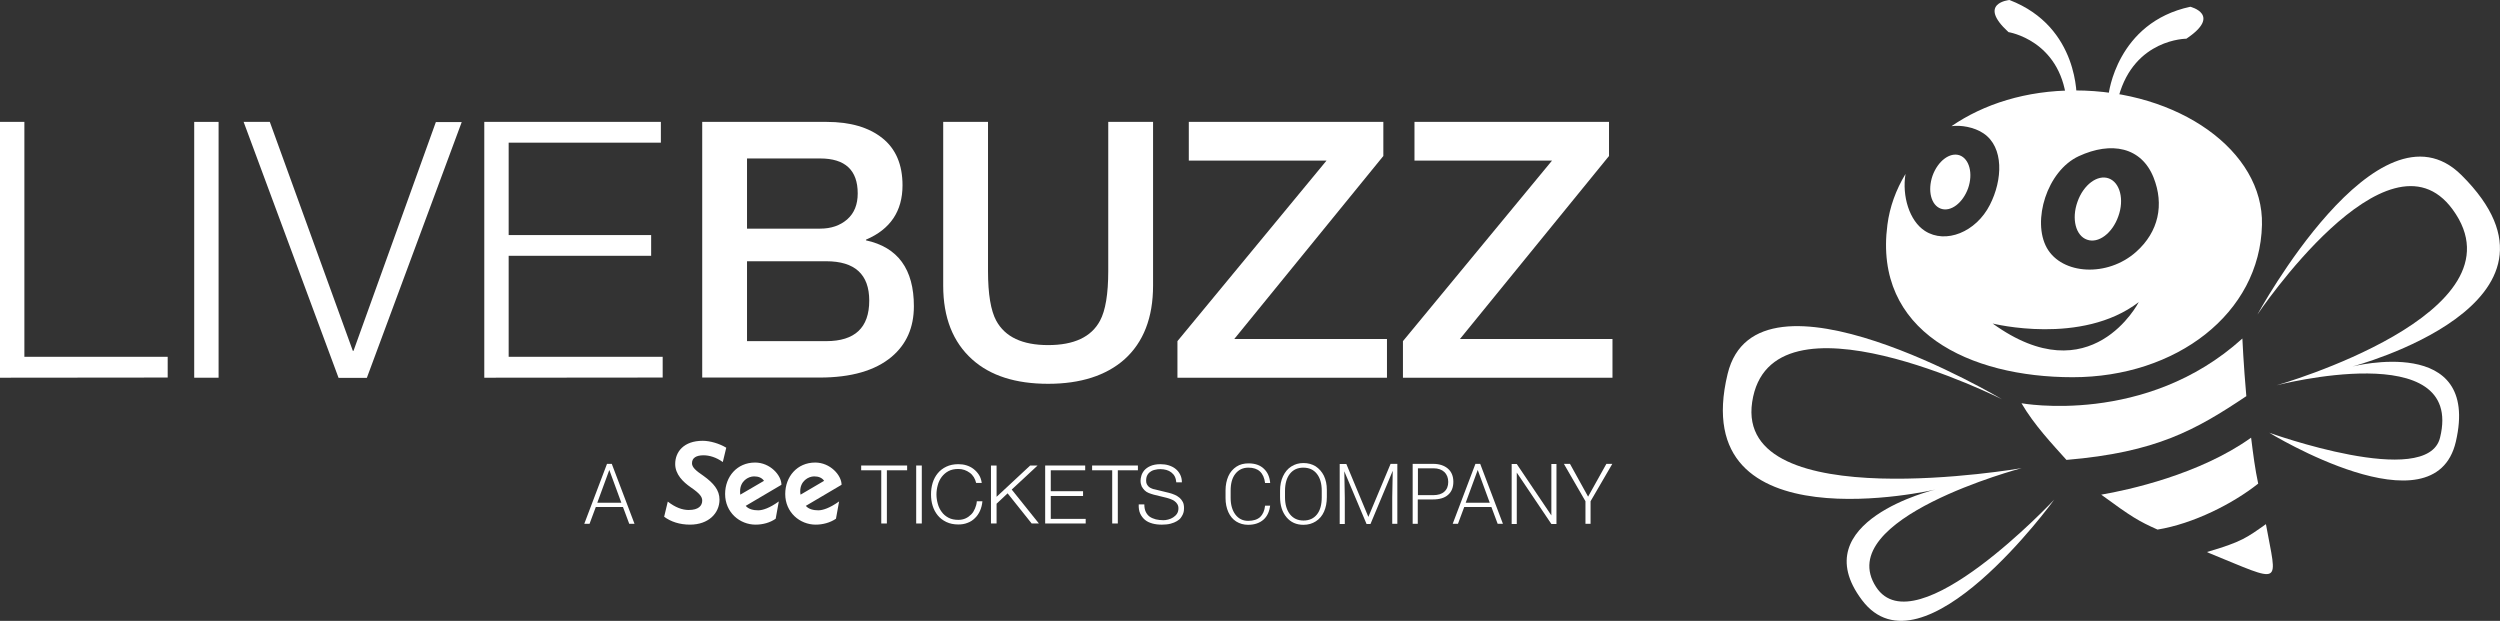 <?xml version="1.0" encoding="utf-8"?>
<!-- Generator: Adobe Illustrator 26.0.2, SVG Export Plug-In . SVG Version: 6.00 Build 0)  -->
<svg version="1.1" id="Layer_1" xmlns="http://www.w3.org/2000/svg" xmlns:xlink="http://www.w3.org/1999/xlink" x="0px" y="0px"
	 viewBox="0 0 1517.7 376.9" style="enable-background:new 0 0 1517.7 376.9;" xml:space="preserve">
<rect x="0" y="0" width="1517.7" height="376.9" fill="#333333" stroke="none"/>
<style type="text/css">
	.st0{fill:#FFFFFF;}
</style>
<g>
	<g>
		<g>
			<path class="st0" d="M1363.7,240.5c-1.7-19.1-2.4-35-2.4-35c-58.7,53.2-134.1,39.3-134.1,39.3c7.7,13.2,18.7,24.8,27.3,34.4
				C1309,274.6,1332.9,261.1,1363.7,240.5z"/>
			<path class="st0" d="M1309.8,321.5c21.9-3.6,45.7-15.7,61.1-27.9c-1.9-8.9-3-17.4-4.3-27.9c-31.3,22.4-74.7,31.8-91,34.6
				C1294.3,314,1298.4,316.4,1309.8,321.5z"/>
			<path class="st0" d="M1339.8,335.1c0.3,0.1,0.9,0.5,1.2,0.6c45.7,18.6,41.4,20.3,34.6-17.5C1364.1,326.3,1360.9,329,1339.8,335.1
				z"/>
		</g>
		<path class="st0" d="M1280.1,57.3c0,0,4.8-43.6,49.6-53.2c0,0,19.4,4.8-2.4,19.4c0,0-31.5,0-41.1,35.1L1280.1,57.3z"/>
		<path class="st0" d="M1260.7,60.2c0,0,1.9-43.8-40.8-60.2c0,0-19.9,1.8-0.6,19.5c0,0,31.1,4.8,35.2,41L1260.7,60.2z"/>
		<path class="st0" d="M1247.1,303.3c0,0-79.9,110.2-116.8,60.9c-35.9-47.8,44.6-67,44.6-67s-151.6,35.3-126.1-70.2
			c17.7-73.3,166.6,15.4,166.6,15.4s-140.9-70.9-151.7,1.7c-10.4,70.2,163.6,40.1,163.6,40.1s-115.3,30.5-88.4,72.1
			C1162.8,393.3,1247.1,303.3,1247.1,303.3z"/>
		<path class="st0" d="M1377.6,262.7c0,0,100.3,61.5,113.3,5.4c15.2-65.6-62.8-45.6-62.8-45.6s144.8-38.2,66.2-116.2
			C1443.7,56,1370.4,191,1370.4,191s79-117.8,118.5-63.9c46.4,63.2-106.8,106.8-106.8,106.8s114.4-29.7,99.2,31.8
			C1473.6,297.3,1377.6,262.7,1377.6,262.7z"/>
		<path class="st0" d="M1286,131.3c-3.6,10.3-12.1,16.7-19,14.2c-6.9-2.4-9.5-12.7-5.8-23c3.6-10.3,12.1-16.7,19-14.2
			C1287,110.8,1289.7,121.1,1286,131.3z"/>
		<path class="st0" d="M1194.8,114.3c-3.2,8.9-10.5,14.5-16.5,12.4s-8.2-11-5.1-20c3.2-8.9,10.5-14.5,16.5-12.4
			C1195.6,96.5,1197.9,105.4,1194.8,114.3z"/>
		<path class="st0" d="M1259.6,54.9c-29.7,0-55.4,8.3-74.9,21.7c5.5-0.8,13.8,0.5,19.5,4.4c12.4,8.4,11.6,28.2,3.8,43.4
			c-8.4,16.5-26.8,23.9-39.4,15.8c-9.5-6.1-14-21.3-11.8-34.6c-5.8,9.6-9.6,20-11,30.9c-8.5,64.7,49.7,92.5,112.5,92.5
			s113.7-38.7,114.9-92.5C1374.3,91.5,1322.4,54.9,1259.6,54.9z M1242.6,150.5c-9.1-16.3,0-46.7,19.4-55.7c19.7-9.1,38-5.6,45.4,13
			c6.5,16.4,3.1,32.9-10.6,45.1C1279.4,168.4,1251.8,166.8,1242.6,150.5z M1209.7,196.4c0,0,54,13.6,88.7-13
			C1298.4,183.4,1269.6,239.7,1209.7,196.4z"/>
		<g>
			<path class="st0" d="M0,229.3V74h14.8v142.6h87v12.6L0,229.3L0,229.3z"/>
			<path class="st0" d="M117.9,229.3V74h14.8v155.3H117.9z"/>
			<path class="st0" d="M205.5,229.3L147.9,74h15.9l50.4,139h0.4l50-138.9h15.7l-57.6,155.3h-17.2V229.3z"/>
			<path class="st0" d="M294,229.3V74h107.2v12.6h-92.4v56.1h86.5v12.6h-86.5v61.3h93.5v12.6L294,229.3L294,229.3z"/>
			<path class="st0" d="M426.3,229.3V74h75.5c14.4,0,25.6,3.3,33.8,9.8s12.3,16.1,12.3,28.7c0,15.7-7.4,26.7-22.2,33v0.4
				c19.4,4.2,29.1,17.5,29.1,40c0,12.9-4.5,23.1-13.5,30.7c-10,8.4-24.6,12.6-43.7,12.6h-71.3V229.3z M453.5,96.2v42.6h44.4
				c6.7,0,12.1-1.9,16.4-5.6c4.3-3.8,6.4-9,6.4-15.8c0-14.1-7.6-21.2-22.8-21.2L453.5,96.2L453.5,96.2z M453.5,158.6v48.5h48.1
				c17.4,0,26.1-8.2,26.1-24.6c0-15.9-8.7-23.9-26.1-23.9H453.5z"/>
			<path class="st0" d="M572.6,173.4V74h27.2v90.5c0,14.1,1.7,24.1,5,30.2c5.4,9.9,15.9,14.8,31.5,14.8c15.7,0,26.2-4.9,31.5-14.8
				c3.3-6.1,5-16.2,5-30.2V74H700v99.4c0,19.4-5.8,34.4-17.4,44.8C671.5,228,656,233,636.3,233s-35.1-4.9-46.1-14.8
				C578.5,207.7,572.6,192.8,572.6,173.4z"/>
			<path class="st0" d="M721.7,97.5V74h118.1v20.7l-90.5,111.1H842v23.5H714.8v-22.2l90.5-109.6C805.3,97.5,721.7,97.5,721.7,97.5z"
				/>
			<path class="st0" d="M858.7,97.5V74h118.1v20.7l-90.5,111.1h92.6v23.5H851.7v-22.2l90.5-109.6C942.2,97.5,858.7,97.5,858.7,97.5z
				"/>
		</g>
	</g>
	<g>
		<polygon class="st0" points="550.7,282.6 550.7,285.5 538.4,285.5 538.4,317.8 535,317.8 535,285.5 522.8,285.5 522.8,282.6 		"/>
		<rect x="556.2" y="282.6" class="st0" width="3.4" height="35.2"/>
		<g>
			<path class="st0" d="M591.2,289.7c-0.7-1.1-1.5-2-2.5-2.7s-2-1.3-3.2-1.7c-1.2-0.4-2.4-0.6-3.7-0.6c-2.3,0-4.3,0.4-6,1.3
				s-3,2.1-4.1,3.5c-1.1,1.5-1.9,3.1-2.4,5c-0.5,1.8-0.8,3.7-0.8,5.7c0,1.9,0.3,3.8,0.8,5.6c0.5,1.9,1.3,3.5,2.4,5
				c1.1,1.5,2.4,2.6,4.1,3.5s3.7,1.3,6,1.3c1.6,0,3.1-0.3,4.4-0.9c1.3-0.6,2.4-1.4,3.4-2.4s1.7-2.2,2.3-3.6s1-2.8,1.1-4.4h3.4
				c-0.2,2.2-0.7,4.1-1.5,5.9c-0.8,1.7-1.8,3.2-3.1,4.4c-1.2,1.2-2.7,2.2-4.4,2.8c-1.7,0.7-3.6,1-5.6,1c-2.8,0-5.2-0.5-7.3-1.5
				s-3.8-2.3-5.2-4s-2.4-3.6-3.1-5.8c-0.7-2.2-1-4.5-1-7c0-2.4,0.3-4.7,1-7c0.7-2.2,1.7-4.1,3.1-5.8c1.4-1.7,3.1-3,5.2-4
				c2.1-1,4.5-1.5,7.3-1.5c1.7,0,3.3,0.2,4.9,0.7c1.6,0.5,3,1.2,4.3,2.2s2.4,2.2,3.3,3.6c0.9,1.4,1.4,3,1.7,4.9h-3.4
				C592.3,291.9,591.8,290.7,591.2,289.7"/>
		</g>
		<polygon class="st0" points="605,282.6 605,301.6 625.4,282.6 629.9,282.6 614.2,297.2 630.7,317.8 626.3,317.8 611.7,299.5 
			605,305.8 605,317.8 601.6,317.8 601.6,282.6 		"/>
		<polygon class="st0" points="658.8,282.6 658.8,285.5 637.9,285.5 637.9,298.2 657.5,298.2 657.5,301.1 637.9,301.1 637.9,315 
			659.1,315 659.1,317.8 634.5,317.8 634.5,282.6 		"/>
		<polygon class="st0" points="690.8,282.6 690.8,285.5 678.6,285.5 678.6,317.8 675.2,317.8 675.2,285.5 663,285.5 663,282.6 		"/>
		<g>
			<path class="st0" d="M695.6,310.8c0.6,1.2,1.4,2.2,2.4,2.9c1,0.7,2.3,1.2,3.7,1.6c1.4,0.3,2.9,0.5,4.5,0.5c0.9,0,1.9-0.1,3-0.4
				s2.1-0.7,3-1.3c0.9-0.6,1.7-1.3,2.3-2.2c0.6-0.9,0.9-2,0.9-3.3c0-1-0.2-1.8-0.7-2.6c-0.4-0.7-1-1.3-1.7-1.8s-1.5-0.9-2.3-1.2
				c-0.9-0.3-1.7-0.6-2.5-0.8l-7.8-1.9c-1-0.3-2-0.6-3-1s-1.8-0.9-2.5-1.6s-1.3-1.5-1.8-2.4c-0.4-1-0.7-2.1-0.7-3.5
				c0-0.9,0.2-1.9,0.5-3s0.9-2.2,1.8-3.3c0.9-1,2.1-1.9,3.7-2.6c1.6-0.7,3.6-1.1,6.1-1.1c1.7,0,3.4,0.2,5,0.7s3,1.2,4.1,2.1
				c1.2,0.9,2.1,2.1,2.8,3.4c0.7,1.4,1.1,2.9,1.1,4.8h-3.4c-0.1-1.3-0.4-2.5-0.9-3.5s-1.2-1.8-2.1-2.5c-0.9-0.7-1.9-1.2-3-1.5
				s-2.3-0.5-3.6-0.5c-1.1,0-2.3,0.1-3.3,0.4c-1.1,0.2-2,0.6-2.8,1.2c-0.8,0.5-1.5,1.3-1.9,2.1c-0.5,0.9-0.7,2-0.7,3.3
				c0,0.8,0.1,1.5,0.4,2.1c0.3,0.6,0.7,1.1,1.2,1.6c0.5,0.4,1.1,0.8,1.7,1c0.6,0.3,1.3,0.5,2,0.6l8.6,2.1c1.2,0.3,2.4,0.7,3.5,1.2
				s2.1,1.1,2.9,1.8c0.8,0.7,1.5,1.6,2,2.6s0.7,2.3,0.7,3.7c0,0.4,0,0.9-0.1,1.6s-0.3,1.4-0.6,2.1s-0.8,1.5-1.3,2.2
				c-0.6,0.8-1.4,1.4-2.4,2s-2.2,1.1-3.7,1.5s-3.3,0.6-5.3,0.6c-2.1,0-4-0.2-5.8-0.7s-3.3-1.2-4.5-2.2s-2.2-2.3-2.9-3.8
				s-1-3.4-0.9-5.6h3.4C694.7,308.1,695,309.6,695.6,310.8"/>
			<path class="st0" d="M500.3,291.9c-1.2-1.8-3.3-2.7-6-2.7c-3.6,0-8.5,2.9-8.5,9c0,0.6,0,1.3,0.2,2.1L500.3,291.9z M495.2,318.5
				c-9.6,0-18.5-7.4-18.5-18.6c0-10.5,7.2-19.1,18.2-19.1c9.1,0,16,7.7,16,13.5l-21.7,12.8c1.8,2.1,4.8,2.7,7.6,2.7
				c2.7,0,7-1.4,12.6-5.4l-1.9,10.5C504,317.3,499.5,318.5,495.2,318.5 M463.8,291.9c-1.2-1.8-3.3-2.7-6-2.7c-3.6,0-8.5,2.9-8.5,9
				c0,0.6,0,1.3,0.1,2.1L463.8,291.9z M458.7,318.5c-9.6,0-18.5-7.4-18.5-18.6c0-10.5,7.2-19.1,18.2-19.1c9.1,0,16,7.7,16,13.5
				l-21.7,12.8c1.8,2.1,4.8,2.7,7.6,2.7c2.7,0,7-1.4,12.5-5.4l-1.9,10.5C467.5,317.3,463.1,318.5,458.7,318.5 M405.4,304.5
				c4.5,3.5,8.7,5.1,12.7,5.1c6,0,8.2-2.6,8.2-5.7c0-2.2-1.3-4.2-7-8.1c-4.6-3.2-9.4-7.8-9.4-14.1c0-7.4,5.2-14.1,16.7-14.1
				c4.5,0,10.2,1.7,14.3,4.2l-2.1,8.7c-4-2.9-8.2-4.1-11.7-4.1c-4.3,0-7,1.5-7,4.8c0,2.4,2.1,4.4,7,7.7c6.1,4.4,9.7,8.6,9.7,14.4
				c0,8.3-6.7,15.2-17.9,15.2c-6.3,0-11.7-1.8-15.7-4.8L405.4,304.5z"/>
		</g>
	</g>
	<g>
		<path class="st0" d="M771.1,306.7c-0.4,3.8-1.8,6.8-4.1,8.8s-5.4,3.1-9.3,3.1c-2.7,0-5.1-0.7-7.2-2c-2.1-1.3-3.7-3.3-4.8-5.7
			c-1.1-2.5-1.7-5.3-1.7-8.5v-4.7c0-3.2,0.6-6.1,1.7-8.6c1.1-2.5,2.8-4.4,4.9-5.8c2.1-1.4,4.6-2,7.4-2c3.9,0,7,1.1,9.2,3.2
			c2.3,2.1,3.6,5,3.9,8.7H768c-0.8-6.2-4.1-9.3-10.1-9.3c-3.3,0-5.9,1.2-7.9,3.7s-2.9,5.9-2.9,10.2v4.5c0,4.2,1,7.6,2.9,10.1
			s4.5,3.8,7.7,3.8s5.6-0.8,7.3-2.3c1.6-1.5,2.7-3.9,3-6.9h3.1V306.7z"/>
		<path class="st0" d="M805.5,301.8c0,3.4-0.6,6.3-1.7,8.8s-2.8,4.5-5,5.9s-4.6,2.1-7.5,2.1c-4.3,0-7.7-1.5-10.3-4.6
			s-3.9-7.2-3.9-12.3v-3.8c0-3.3,0.6-6.3,1.8-8.8s2.8-4.5,5-5.9s4.6-2.1,7.4-2.1s5.3,0.7,7.4,2c2.1,1.4,3.8,3.3,5,5.7
			c1.2,2.5,1.8,5.3,1.8,8.6V301.8z M802.4,297.9c0-4.4-1-7.8-3-10.3s-4.7-3.7-8.2-3.7c-3.4,0-6.1,1.2-8.1,3.7s-3,6-3,10.5v3.8
			c0,4.3,1,7.7,3,10.3c2,2.5,4.7,3.8,8.2,3.8s6.2-1.2,8.2-3.7s2.9-6,2.9-10.4L802.4,297.9L802.4,297.9z"/>
		<path class="st0" d="M817.3,281.6l13.4,32.2l13.5-32.2h4.1V318h-3.1v-15.9l0.3-16.3L832,318.1h-2.4l-13.5-32l0.3,16v16h-3.1v-36.4
			h4V281.6z"/>
		<path class="st0" d="M860.7,303.2V318h-3.1v-36.4H870c3.8,0,6.8,1,9,2.9s3.3,4.6,3.3,8s-1.1,6.1-3.2,7.9c-2.1,1.9-5.2,2.8-9.2,2.8
			L860.7,303.2L860.7,303.2z M860.7,300.6h9.3c3,0,5.3-0.7,6.8-2.1c1.6-1.4,2.4-3.4,2.4-5.9s-0.8-4.5-2.3-6
			c-1.6-1.5-3.8-2.3-6.6-2.3h-9.5v16.3H860.7z"/>
		<path class="st0" d="M905.4,307.8h-16.5l-3.8,10.2h-3.2l13.8-36.4h2.9l13.8,36.4h-3.2L905.4,307.8z M889.8,305.2h14.6l-7.3-19.9
			L889.8,305.2z"/>
		<path class="st0" d="M944.9,318.1h-3.1l-21-31.2v31.2h-3.1v-36.4h3.1l21,31.2v-31.2h3.1V318.1z"/>
		<path class="st0" d="M964.1,301.5l11.1-19.9h3.6l-13.2,22.7V318h-3.1v-13.7l-13.1-22.7h3.7L964.1,301.5z"/>
	</g>
	<g>
		<path class="st0" d="M378.2,307.8h-16.5l-3.8,10.2h-3.2l13.8-36.4h2.9l13.8,36.4H382L378.2,307.8z M362.6,305.2h14.6l-7.3-19.9
			L362.6,305.2z"/>
	</g>
</g>
</svg>

